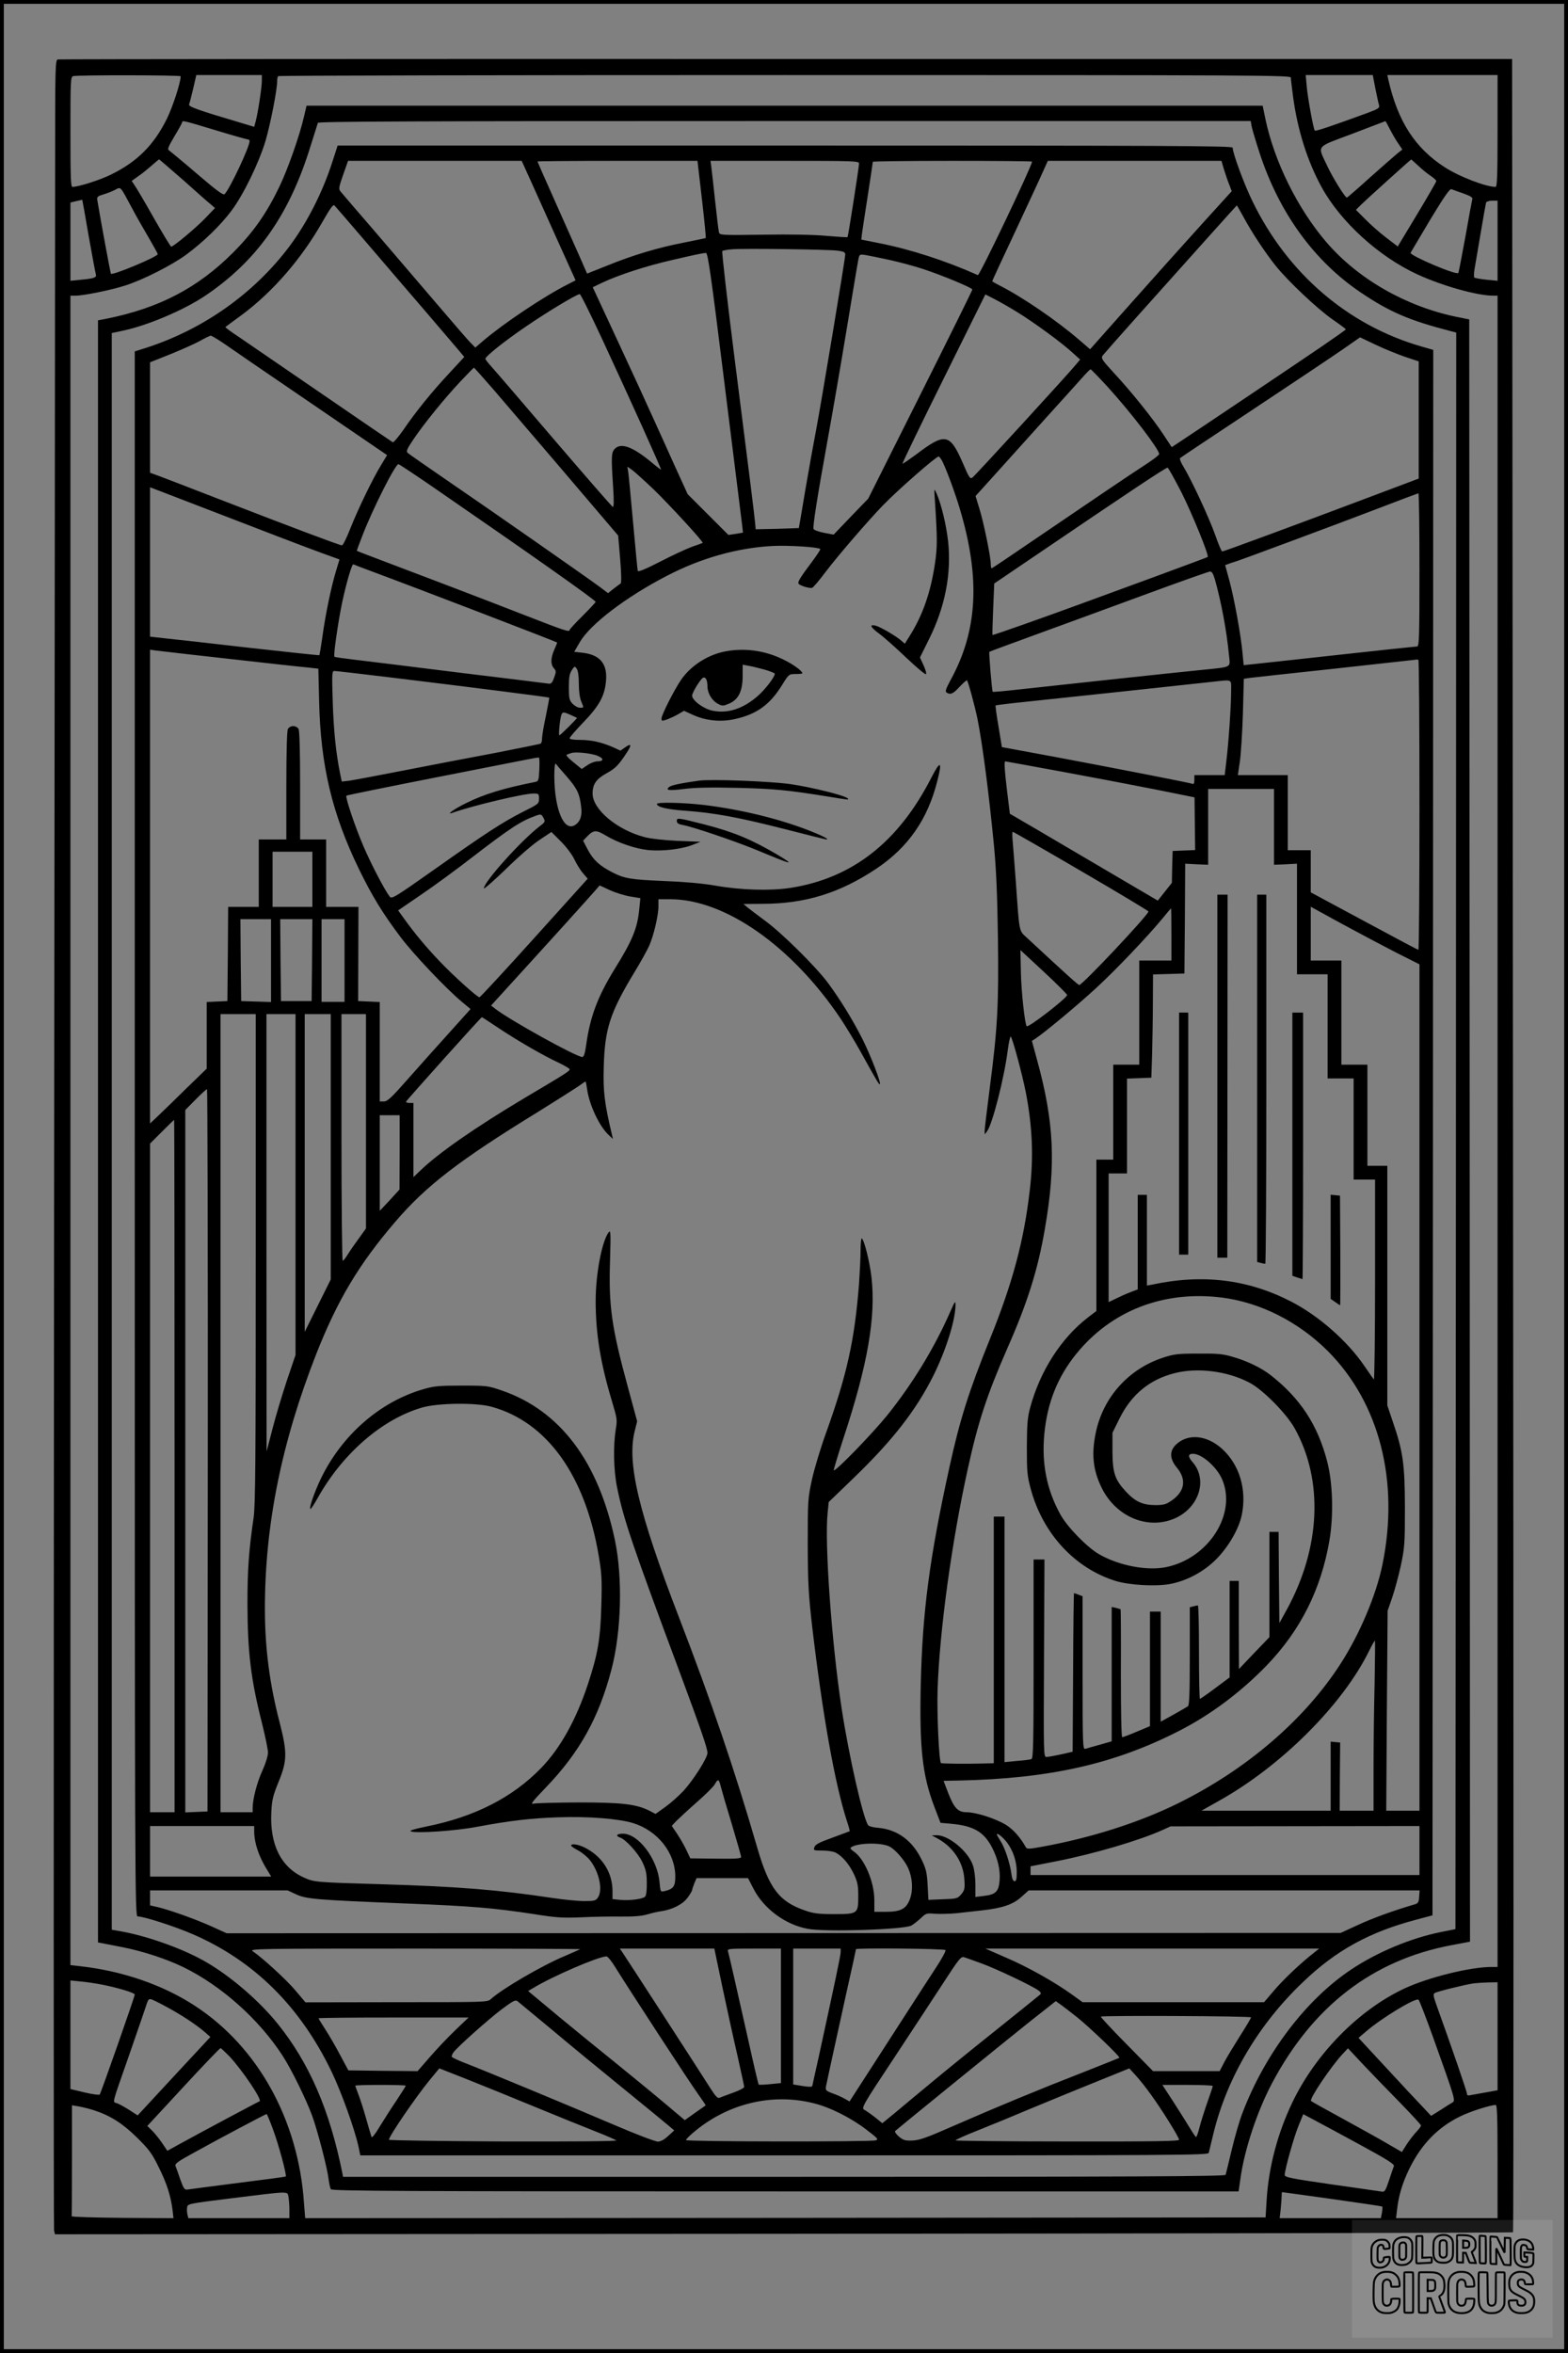 <?xml version="1.0" encoding="UTF-8"?>
<svg xmlns="http://www.w3.org/2000/svg" version="1.0" width="1024pt" height="1536pt" viewBox="0 0 1024 1536" preserveAspectRatio="xMidYMid meet">
  <rect x="0" y="0" width="1024" height="1536" fill="#808080" stroke="none"/>
  <g transform="translate(0.00 0.00) scale(1)">
    <g transform="translate(0,1536) scale(0.1,-0.1)" fill="#000000" stroke="none">
      <path d="M378 14972 c-17 -3 -18 -43 -18 -655 0 -359 -3 -3541 -7 -7072 -3 -3531 -3 -6432 0 -6445 l6 -25 4758 3 c2617 2 4761 6 4764 10 4 4 4 3197 0 7097 l-6 7090 -4740 0 c-2607 1 -4748 -1 -4757 -3z m802 -110 c-1 -43 -51 -197 -90 -277 -85 -172 -195 -282 -366 -365 -70 -35 -212 -80 -251 -80 -11 0 -13 66 -13 359 0 334 1 360 18 364 28 8 702 7 702 -1z m530 -29 c0 -42 -25 -208 -40 -264 l-10 -37 -83 25 c-290 86 -348 107 -342 122 4 9 15 55 27 104 l20 87 214 0 214 0 0 -37z m6720 20 c0 -10 7 -67 15 -128 29 -214 93 -417 186 -587 124 -226 373 -453 625 -569 163 -75 390 -139 495 -139 l29 0 0 -5455 0 -5455 -40 0 c-139 0 -413 -68 -569 -141 -297 -139 -578 -424 -731 -743 -97 -202 -155 -424 -168 -636 l-7 -115 -3136 -3 -3136 -2 -8 102 c-37 539 -300 1015 -710 1283 -210 138 -475 229 -752 260 l-63 7 0 5449 0 5449 34 0 c52 0 234 37 323 66 117 37 308 134 401 203 113 84 223 191 294 286 78 104 178 310 222 455 32 110 76 332 76 390 0 14 3 30 7 33 3 4 1493 7 3310 7 3141 0 3303 -1 3303 -17z m552 -71 c10 -48 20 -97 24 -108 5 -19 -4 -25 -83 -54 -238 -87 -333 -119 -337 -112 -10 17 -45 210 -52 285 l-7 77 219 0 219 0 17 -88z m798 -277 c0 -291 -3 -365 -13 -365 -63 0 -235 66 -330 127 -195 125 -309 300 -371 576 l-6 27 360 0 360 0 0 -365z m-8359 1 c102 -31 191 -56 197 -56 7 0 12 -5 12 -11 0 -38 -129 -312 -163 -346 -9 -9 -49 20 -181 133 -93 80 -176 148 -183 153 -11 6 -3 25 36 91 28 46 51 88 51 93 0 12 13 9 231 -57z m7655 12 c15 -29 39 -71 55 -94 l27 -40 -36 -29 c-20 -17 -101 -87 -179 -157 -78 -71 -145 -128 -147 -128 -12 0 -91 128 -127 204 -66 142 -83 120 163 213 117 45 214 82 215 82 2 1 15 -23 29 -51z m-7878 -335 c85 -76 166 -148 181 -159 l25 -22 -69 -72 c-63 -64 -202 -180 -217 -180 -4 0 -55 84 -114 188 -58 103 -115 199 -126 214 l-18 27 42 30 c24 16 63 48 88 70 25 22 47 40 49 41 1 0 73 -62 159 -137z m8063 96 c24 -23 61 -53 82 -67 20 -13 37 -29 37 -34 0 -5 -57 -103 -126 -218 l-126 -209 -77 59 c-42 32 -103 86 -136 120 l-60 60 35 35 c25 25 318 290 326 294 0 1 21 -18 45 -40z m-8401 -274 c29 -55 80 -144 112 -198 32 -55 58 -102 58 -106 0 -17 -294 -140 -306 -128 -2 2 -67 349 -88 478 -4 23 0 28 37 39 23 7 58 20 77 30 41 21 32 30 110 -115z m8697 92 c45 -16 62 -26 58 -37 -2 -8 -23 -118 -45 -245 -23 -126 -44 -233 -46 -237 -11 -17 -319 114 -312 132 2 4 59 100 127 214 95 157 129 205 140 201 9 -4 44 -16 78 -28z m-8978 -277 c23 -129 44 -242 47 -251 6 -21 -11 -27 -97 -35 l-69 -7 0 256 0 255 38 9 c20 5 38 9 39 9 1 -1 20 -107 42 -236z m9201 -31 l0 -262 -72 7 c-40 4 -76 11 -80 14 -3 4 -3 30 2 57 5 28 23 133 40 235 17 102 33 191 35 198 3 6 20 12 40 12 l35 0 0 -261z m-9110 -11385 c104 -21 210 -53 210 -64 0 -14 -221 -644 -229 -653 -4 -4 -49 2 -99 14 l-92 22 0 354 0 355 68 -7 c37 -3 101 -13 142 -21z m9110 -337 l0 -352 -72 -13 c-40 -7 -85 -15 -100 -18 -21 -5 -28 -3 -28 9 0 13 -101 307 -196 570 -24 67 -26 80 -14 87 16 10 203 56 255 63 17 2 58 5 93 6 l62 1 0 -353z m-8701 197 c100 -53 200 -119 256 -167 l39 -34 -238 -256 -237 -256 -54 35 c-30 19 -66 39 -80 44 -31 12 -39 -21 75 305 48 138 95 275 105 305 22 67 23 70 38 70 7 0 50 -21 96 -46z m8281 -206 c145 -405 146 -410 125 -423 -9 -5 -45 -27 -78 -49 l-61 -38 -60 64 c-34 35 -140 149 -237 254 l-177 191 48 41 c101 87 316 218 343 209 5 -1 48 -113 97 -249z m-7863 -120 c86 -92 218 -288 198 -295 -10 -3 -395 -209 -526 -281 l-76 -42 -36 53 c-20 29 -50 66 -66 81 l-29 28 235 254 c129 140 239 254 243 254 4 0 29 -24 57 -52z m7650 -308 c73 -75 133 -140 133 -145 0 -5 -13 -23 -29 -40 -16 -16 -44 -53 -63 -81 l-33 -52 -95 55 c-52 31 -185 104 -294 164 -110 60 -202 111 -204 114 -13 13 132 229 211 312 l30 32 105 -112 c59 -62 166 -173 239 -247z m-8532 -46 c105 -34 187 -86 281 -179 79 -78 97 -103 142 -195 53 -107 77 -184 89 -278 l6 -52 -334 2 c-184 2 -333 6 -331 11 1 4 2 168 2 366 l0 358 48 -8 c26 -5 70 -16 97 -25z m9165 -334 l0 -370 -331 0 -332 0 7 58 c11 95 35 172 81 267 78 158 185 268 330 339 62 31 194 74 233 75 9 1 12 -79 12 -369z m-7997 209 c37 -99 91 -299 83 -307 -3 -2 -143 -21 -313 -42 -169 -22 -318 -41 -329 -43 -19 -3 -25 6 -47 67 -13 39 -27 78 -31 87 -6 14 18 31 121 87 169 94 467 251 474 252 3 0 22 -46 42 -101z m7105 -103 c171 -93 220 -124 215 -136 -3 -8 -18 -50 -32 -93 -24 -72 -28 -77 -51 -73 -14 2 -161 24 -327 47 -261 38 -303 46 -303 61 0 34 61 252 91 323 l30 74 77 -41 c42 -22 177 -95 300 -162z m-7004 -337 c3 -17 6 -56 6 -85 l0 -54 -330 0 -330 0 -6 24 c-3 13 -4 34 -2 47 3 23 9 24 298 60 379 47 356 46 364 8z m6816 -14 c178 -25 325 -47 327 -49 2 -2 1 -20 -2 -40 l-7 -36 -331 0 -330 0 7 61 c3 34 6 73 6 85 0 13 1 24 3 24 2 0 149 -20 327 -45z"></path>
      <path d="M1985 14598 c-28 -122 -103 -337 -161 -458 -84 -174 -170 -297 -303 -430 -230 -230 -482 -361 -823 -430 l-58 -11 0 -5295 0 -5294 22 -4 c13 -3 73 -14 133 -26 134 -26 289 -76 404 -132 247 -121 492 -339 647 -578 60 -93 156 -290 194 -395 38 -108 98 -340 106 -411 4 -29 10 -58 15 -65 7 -12 487 -14 2968 -14 l2960 0 12 85 c26 188 109 437 205 619 267 505 658 806 1172 903 l122 23 -2 5295 -3 5295 -85 17 c-331 69 -641 247 -847 486 -189 220 -341 528 -399 805 l-18 87 -3122 0 -3122 0 -17 -72z m6189 -63 c4 -20 27 -97 51 -171 128 -393 357 -709 664 -915 186 -125 313 -180 579 -249 l42 -11 -2 -5211 -3 -5211 -95 -19 c-194 -39 -414 -130 -585 -244 -294 -195 -563 -548 -711 -937 -19 -48 -50 -156 -70 -240 -20 -84 -38 -158 -40 -164 -3 -10 -588 -13 -2883 -13 l-2881 0 -4 23 c-82 410 -216 719 -420 973 -120 150 -306 311 -470 406 -142 83 -374 167 -548 199 l-68 12 0 5212 0 5211 62 13 c167 34 406 135 549 231 329 222 537 512 674 935 31 99 59 186 61 193 3 9 621 12 3048 12 l3044 0 6 -35z"></path>
      <path d="M2172 14308 c-64 -201 -166 -401 -281 -555 -232 -309 -563 -543 -938 -664 l-73 -23 0 -5108 c0 -4970 1 -5108 19 -5108 40 0 242 -65 357 -115 402 -173 705 -473 910 -900 63 -131 149 -370 175 -487 l12 -58 2768 0 c2627 0 2768 1 2773 17 2 10 17 68 31 128 89 364 295 712 586 988 216 207 435 326 739 406 l105 28 3 5110 2 5109 -80 23 c-479 139 -872 477 -1100 946 -54 109 -130 316 -130 351 0 12 -407 14 -2923 14 l-2922 0 -33 -102z m1306 -155 c39 -87 118 -263 176 -391 l105 -232 -51 -26 c-156 -79 -418 -254 -554 -370 l-50 -43 -36 37 c-19 20 -116 132 -214 247 -99 116 -278 325 -398 465 -121 140 -226 262 -233 271 -12 15 -10 29 18 108 l32 91 567 0 567 0 71 -157z m1106 -93 c16 -138 27 -252 25 -254 -2 -1 -65 -14 -139 -29 -168 -32 -336 -82 -505 -151 l-131 -52 -46 105 c-26 59 -99 222 -162 364 -64 143 -116 261 -116 263 0 2 235 4 523 4 l522 0 29 -250z m1026 233 c0 -24 -71 -477 -75 -481 -2 -2 -62 2 -134 8 -82 8 -238 11 -416 8 -281 -4 -286 -3 -290 17 -3 11 -14 103 -25 205 -11 102 -22 202 -25 223 l-5 37 485 0 c450 0 485 -1 485 -17z m1130 12 c0 -27 -343 -746 -354 -741 -208 93 -438 168 -646 209 l-115 23 3 30 c2 16 19 129 38 250 19 122 34 224 34 228 0 3 234 6 520 6 286 0 520 -2 520 -5z m1252 -47 c9 -29 24 -74 34 -99 l18 -47 -180 -198 c-196 -217 -273 -303 -556 -621 l-189 -213 -72 62 c-150 129 -373 281 -524 357 -24 12 -43 23 -43 26 0 2 69 152 154 332 84 180 166 356 181 391 l28 62 567 0 567 0 15 -52z m-5576 -508 c120 -140 286 -334 369 -430 82 -96 172 -201 199 -233 l48 -57 -98 -106 c-114 -122 -221 -254 -301 -372 -32 -45 -62 -81 -68 -79 -5 3 -213 144 -460 314 -248 170 -492 337 -543 372 -52 34 -92 64 -90 66 1 1 50 38 108 80 202 150 390 367 526 607 54 94 70 116 79 106 7 -7 111 -128 231 -268z m5705 193 c58 -107 141 -231 209 -317 84 -104 273 -282 372 -351 48 -33 87 -62 87 -65 0 -3 -73 -54 -162 -115 -182 -124 -832 -560 -919 -617 l-56 -37 -54 82 c-67 102 -206 276 -322 401 -80 87 -87 98 -75 115 8 10 107 123 221 250 337 377 653 729 655 730 1 1 21 -34 44 -76z m-2653 -219 c41 -5 52 -10 52 -25 0 -28 -158 -976 -190 -1144 -16 -82 -48 -260 -71 -395 -22 -135 -42 -246 -42 -247 -1 0 -65 -3 -142 -5 l-140 -3 -3 35 c-5 57 -36 305 -132 1059 -50 393 -87 718 -83 722 4 4 35 10 68 12 81 6 617 -1 683 -9z m-735 -881 c60 -478 111 -889 114 -914 l5 -46 -47 -8 -48 -7 -133 133 -133 133 -80 175 c-43 97 -109 241 -145 321 -36 80 -139 305 -230 500 l-165 355 67 32 c107 50 286 108 453 146 151 35 189 43 219 46 13 1 33 -139 123 -866z m1077 820 c63 -14 161 -40 218 -59 128 -42 322 -123 322 -134 0 -5 -153 -314 -340 -687 l-340 -678 -113 -117 -113 -118 -63 12 c-35 7 -65 18 -68 25 -6 16 24 207 93 588 30 165 86 489 124 720 38 231 72 435 76 453 7 33 8 33 48 27 22 -4 93 -18 156 -32z m-1876 -520 c178 -383 387 -846 383 -849 -1 -1 -29 20 -62 48 -123 102 -201 131 -241 87 -22 -24 -23 -51 -10 -248 6 -93 5 -132 -2 -130 -6 2 -178 200 -383 439 -204 239 -389 454 -410 477 -22 24 -39 46 -39 51 0 16 131 120 267 212 137 94 330 210 349 210 6 0 72 -134 148 -297z m2710 179 c106 -65 290 -199 360 -264 l50 -45 -25 -30 c-42 -53 -660 -727 -678 -740 -16 -12 -22 -2 -64 96 -84 192 -115 198 -303 55 -48 -35 -88 -63 -90 -61 -3 2 118 252 268 554 l273 551 59 -30 c33 -17 100 -55 150 -86z m-5188 -200 c38 -27 295 -203 571 -391 l501 -342 -40 -66 c-57 -94 -147 -280 -199 -410 -24 -62 -49 -113 -56 -113 -14 0 -317 114 -798 300 -187 73 -366 141 -397 153 l-58 21 0 361 0 360 133 53 c72 29 159 68 192 86 33 19 65 34 71 35 5 0 41 -21 80 -47z m7719 -91 l90 -30 0 -383 0 -382 -340 -128 c-432 -163 -933 -348 -943 -348 -5 0 -25 48 -46 108 -40 113 -155 360 -207 445 -17 27 -27 53 -22 57 4 4 222 149 483 322 261 173 524 349 583 390 l109 76 101 -48 c56 -27 143 -62 192 -79z m-5953 -213 c207 -241 649 -758 734 -859 l81 -95 13 -153 c8 -95 9 -156 3 -160 -5 -3 -26 -19 -46 -34 l-36 -29 -53 40 c-85 63 -730 513 -998 696 -135 93 -251 173 -258 180 -11 10 -3 27 38 88 71 105 202 266 305 376 48 50 88 92 90 92 2 0 59 -64 127 -142z m4013 15 c152 -167 335 -406 335 -437 0 -6 -35 -33 -77 -61 -94 -60 -429 -287 -765 -516 -136 -93 -249 -169 -252 -169 -3 0 -6 13 -6 30 0 46 -47 275 -75 363 l-24 79 141 156 c78 87 221 245 317 352 97 107 201 222 231 256 30 34 58 63 62 63 3 1 54 -52 113 -116z m-1087 -474 c22 -34 88 -211 121 -323 134 -450 116 -793 -61 -1115 -31 -58 -37 -75 -26 -82 25 -16 42 -9 85 38 24 25 45 44 48 42 8 -8 53 -174 69 -254 33 -166 74 -483 107 -822 15 -158 22 -323 26 -599 6 -438 -2 -594 -53 -984 -19 -146 -34 -274 -34 -285 l1 -20 15 20 c35 46 112 347 135 528 7 53 16 94 20 90 12 -12 74 -242 98 -363 43 -221 52 -423 26 -640 -38 -329 -112 -605 -261 -973 -137 -339 -196 -526 -263 -832 -132 -601 -177 -947 -188 -1425 -9 -411 11 -590 88 -792 l41 -107 67 -6 c147 -13 215 -52 268 -152 39 -74 57 -150 51 -219 -6 -72 -26 -91 -100 -100 l-58 -7 0 80 c0 46 -7 99 -16 126 -31 92 -159 198 -238 197 l-31 -1 35 -19 c105 -56 172 -157 178 -270 4 -59 1 -70 -21 -96 -24 -28 -30 -29 -120 -32 l-94 -4 -5 95 c-4 79 -10 106 -36 161 -60 128 -158 202 -284 214 -32 2 -63 10 -68 17 -32 39 -126 450 -174 765 -65 427 -112 1081 -91 1275 l7 70 161 155 c256 247 408 442 522 669 83 167 145 365 145 463 0 29 -4 24 -33 -42 -103 -236 -248 -474 -414 -680 -97 -120 -338 -368 -348 -358 -2 2 27 99 65 215 157 476 211 787 181 1048 -12 100 -47 241 -63 251 -4 3 -8 -32 -8 -78 0 -46 -5 -145 -10 -219 -29 -368 -78 -591 -218 -980 -33 -91 -73 -224 -89 -295 -27 -126 -28 -136 -28 -424 1 -256 5 -326 28 -530 69 -586 149 -1034 228 -1278 12 -35 19 -64 18 -66 -2 -1 -53 -20 -113 -42 -84 -30 -111 -44 -117 -61 -8 -22 -6 -23 52 -23 33 0 72 -6 87 -14 44 -23 89 -77 119 -141 23 -50 28 -73 28 -142 0 -116 -3 -118 -158 -118 -100 0 -134 4 -188 23 -170 58 -236 144 -313 408 -147 508 -302 961 -511 1504 -266 690 -343 1015 -289 1222 l15 60 -60 221 c-108 396 -127 534 -117 832 5 177 4 198 -9 181 -44 -58 -85 -271 -85 -449 0 -214 32 -408 107 -656 33 -111 35 -119 24 -183 -17 -106 -14 -267 9 -378 42 -208 101 -380 410 -1209 139 -375 180 -493 180 -524 0 -33 -92 -177 -157 -248 -31 -33 -85 -81 -119 -105 l-63 -45 -38 20 c-87 44 -180 55 -463 55 -146 -1 -279 -4 -295 -8 -24 -6 -10 12 81 107 220 229 346 456 428 772 64 246 73 596 22 840 -108 514 -358 846 -736 977 -93 32 -99 33 -265 33 -148 0 -180 -3 -249 -23 -285 -82 -534 -300 -672 -587 -43 -91 -79 -195 -66 -195 4 0 25 33 47 72 163 291 422 515 682 590 104 30 352 33 453 5 361 -99 611 -446 700 -973 19 -113 22 -154 17 -324 -6 -221 -23 -318 -88 -515 -77 -232 -179 -415 -303 -544 -186 -193 -435 -321 -751 -384 -82 -17 -114 -27 -102 -32 34 -14 288 3 427 29 220 41 355 57 536 63 194 7 395 -9 489 -38 161 -50 275 -195 275 -349 0 -64 -12 -81 -71 -95 -26 -6 -26 -5 -32 60 -14 151 -138 315 -239 315 -40 0 -51 -14 -19 -25 36 -11 118 -101 146 -160 23 -49 29 -74 29 -137 1 -48 -4 -81 -11 -89 -16 -16 -102 -27 -164 -21 l-49 5 0 52 c0 115 -60 216 -164 275 -47 28 -106 40 -106 22 0 -4 20 -18 45 -31 25 -13 60 -42 77 -63 61 -77 87 -197 52 -246 -13 -19 -24 -22 -87 -22 -40 0 -133 9 -207 20 -358 54 -618 75 -1120 90 -433 13 -438 13 -508 45 -148 68 -221 215 -210 427 4 80 11 107 48 198 56 137 56 190 7 383 -67 256 -97 491 -97 746 0 548 109 1086 336 1664 138 350 278 585 516 862 200 234 417 401 932 717 116 72 232 146 259 164 26 19 49 34 51 34 2 0 6 -22 10 -49 14 -103 80 -244 142 -301 l27 -25 -6 25 c-50 210 -59 286 -54 450 7 246 42 352 200 613 41 67 84 145 96 172 30 67 61 199 61 258 l0 47 78 0 c358 -1 794 -307 1112 -780 31 -47 90 -143 130 -215 107 -193 121 -217 126 -212 9 8 -59 184 -111 289 -65 129 -147 262 -228 372 -81 108 -300 325 -411 406 -49 36 -100 75 -115 87 l-26 22 122 1 c282 0 507 70 747 230 207 139 334 321 397 571 34 131 21 139 -38 24 -215 -422 -517 -658 -921 -721 -131 -20 -321 -15 -492 15 -79 14 -203 25 -335 30 -215 9 -257 16 -335 56 -84 43 -124 80 -159 144 l-33 63 21 22 c46 49 62 51 127 12 78 -47 192 -86 276 -95 89 -9 216 5 286 32 l57 22 -150 6 c-88 4 -176 14 -214 24 -181 47 -341 181 -341 285 0 61 24 95 91 132 51 28 73 48 113 106 53 76 56 97 8 63 l-30 -21 -48 22 c-75 33 -143 48 -216 48 -42 0 -68 4 -68 11 0 6 41 53 90 104 106 110 140 174 148 275 8 109 -41 166 -154 179 l-54 6 37 64 c69 117 300 293 566 431 224 117 463 184 694 196 103 5 297 -7 310 -20 3 -2 -22 -40 -54 -83 -76 -101 -95 -132 -88 -143 8 -13 74 -33 89 -27 8 3 46 48 85 100 81 107 280 338 379 440 99 102 345 317 362 317 3 0 11 -9 18 -21z m-3295 -196 c623 -429 1037 -721 1037 -732 0 -3 -38 -44 -85 -91 -47 -46 -85 -88 -85 -92 0 -16 -31 -6 -295 97 -235 92 -739 284 -1007 385 -49 18 -88 34 -88 35 0 2 16 44 35 94 65 171 216 471 237 471 5 0 118 -75 251 -167z m1416 2 c103 -100 327 -343 320 -349 -2 -1 -33 -13 -69 -25 -36 -13 -129 -56 -208 -97 -94 -48 -144 -69 -147 -61 -2 6 -15 146 -30 310 -15 164 -29 315 -32 334 l-6 37 34 -24 c18 -14 80 -70 138 -125z m3447 -20 c71 -142 181 -411 171 -421 -2 -2 -156 -59 -343 -128 -186 -68 -395 -145 -464 -170 -253 -93 -595 -214 -598 -211 -2 1 0 78 4 169 l7 167 239 162 c645 438 884 597 893 594 6 -2 46 -75 91 -162z m-6361 -110 c368 -142 615 -237 746 -285 l116 -42 -23 -77 c-30 -97 -69 -283 -89 -431 -9 -63 -18 -116 -19 -117 -1 -2 -202 20 -447 47 -244 28 -492 56 -551 62 l-108 12 0 487 0 488 63 -24 c34 -13 175 -67 312 -120z m7915 -395 c0 -435 -2 -500 -15 -500 -8 0 -236 -24 -507 -54 -271 -30 -523 -57 -559 -61 l-67 -7 -7 73 c-10 118 -54 358 -85 474 l-29 106 25 9 c14 6 27 10 30 10 9 0 686 252 939 349 143 55 263 100 268 101 4 0 7 -225 7 -500z m-6855 -5 c339 -126 1216 -463 1223 -469 1 -2 -7 -23 -18 -47 -24 -54 -25 -96 -3 -121 15 -17 16 -23 2 -61 -11 -32 -19 -41 -34 -40 -11 2 -274 34 -585 72 -311 39 -620 77 -688 85 -68 8 -126 16 -128 19 -8 7 24 226 50 352 29 135 65 257 74 251 4 -2 52 -21 107 -41z m5519 -57 c42 -150 77 -336 92 -495 8 -85 28 -75 -196 -98 -162 -16 -869 -92 -1169 -125 -96 -11 -176 -18 -178 -16 -5 4 -26 257 -22 261 2 2 135 51 294 109 160 58 479 175 710 260 231 85 428 155 437 155 12 1 21 -14 32 -51z m-6714 -488 c560 -63 722 -81 787 -87 l72 -8 5 -210 c9 -421 85 -738 261 -1100 86 -176 154 -287 273 -445 86 -113 296 -335 401 -422 l54 -45 -144 -160 c-79 -87 -200 -223 -269 -301 -103 -117 -130 -142 -152 -142 l-28 0 0 325 0 324 -71 3 -70 3 1 308 1 307 -106 0 -105 0 0 220 0 220 -85 0 -85 0 0 351 c0 222 -4 357 -10 370 -6 11 -21 19 -35 19 -14 0 -29 -8 -35 -19 -6 -13 -10 -148 -10 -370 l0 -351 -90 0 -90 0 0 -220 0 -220 -100 0 -100 0 -2 -307 -3 -308 -67 -3 -68 -3 0 -217 0 -218 -128 -124 c-70 -69 -153 -150 -185 -180 l-57 -54 0 1546 0 1547 33 -5 c17 -2 111 -13 207 -24z m8050 -986 c0 -519 -3 -944 -7 -944 -7 1 -73 36 -536 285 l-167 90 0 138 0 137 -75 0 -75 0 0 245 0 245 -163 0 -163 0 13 88 c7 48 16 189 20 314 l6 227 41 6 c22 3 271 30 551 60 281 31 517 57 525 58 8 2 18 2 23 0 4 -2 7 -429 7 -949z m-5490 794 c0 -47 6 -93 15 -115 19 -45 19 -43 -8 -43 -13 0 -34 12 -48 26 -21 23 -24 35 -24 108 0 63 4 88 19 111 18 27 19 28 32 10 9 -12 14 -47 14 -97z m-1207 37 c512 -62 1011 -126 1014 -129 1 -1 -9 -55 -22 -119 -14 -64 -25 -130 -25 -146 0 -17 -4 -32 -9 -35 -5 -3 -139 -30 -297 -61 -159 -30 -427 -81 -595 -114 -168 -33 -329 -63 -356 -67 l-51 -6 -11 53 c-27 133 -42 279 -48 467 -6 187 -5 202 11 202 10 0 185 -20 389 -45z m5467 -87 c0 -97 -17 -341 -31 -455 l-11 -93 -99 0 -99 0 0 -31 c0 -24 -4 -30 -15 -25 -20 7 -480 97 -906 177 l-336 62 -22 134 c-13 74 -21 136 -19 138 2 2 91 13 198 24 185 19 1043 111 1215 130 139 15 125 21 125 -61z m-4313 -155 c21 -10 39 -18 41 -19 4 -2 -108 -114 -115 -114 -7 0 4 109 13 133 8 21 14 21 61 0z m176 -267 c42 -17 41 -36 -2 -36 -16 0 -45 -11 -65 -25 l-37 -25 -55 45 c-34 27 -51 47 -42 49 7 3 20 7 28 10 26 10 134 -1 173 -18z m-381 -90 c-3 -69 -6 -76 -25 -80 -211 -42 -332 -79 -452 -138 -76 -37 -137 -80 -91 -64 136 48 465 126 530 126 34 0 36 -2 36 -34 0 -32 -3 -35 -106 -86 -131 -67 -236 -134 -582 -379 -255 -180 -274 -191 -287 -174 -34 44 -124 218 -171 328 -55 127 -120 322 -112 331 3 3 264 56 579 118 689 136 673 133 679 130 3 -1 4 -36 2 -78z m3406 -12 c196 -36 473 -89 615 -117 l258 -52 2 -172 2 -172 -74 -3 -73 -3 -3 -104 -2 -104 -46 -58 -46 -58 -303 178 c-167 98 -384 226 -483 284 l-180 105 -17 138 c-18 150 -21 204 -13 204 3 0 166 -30 363 -66z m-3226 -34 c68 -79 83 -111 93 -195 8 -59 -5 -98 -39 -120 -72 -48 -135 99 -136 320 0 50 4 85 9 80 4 -6 37 -44 73 -85z m4618 -327 l0 -248 75 3 75 4 0 -361 0 -361 100 0 100 0 0 -340 0 -340 85 0 85 0 0 -330 0 -330 70 0 70 0 0 -657 c0 -361 -4 -653 -8 -648 -5 6 -33 46 -63 90 -110 161 -296 325 -476 418 -283 146 -579 182 -910 111 l-33 -6 0 296 0 296 -30 0 -30 0 0 -309 0 -308 -47 -18 c-27 -10 -69 -29 -95 -42 l-48 -23 0 420 0 420 60 0 60 0 0 310 0 309 80 3 79 3 5 155 c2 85 5 237 5 337 l1 182 103 3 102 3 3 358 2 359 75 -4 75 -3 0 248 0 247 215 0 215 0 0 -247z m-4796 3 c-121 -93 -364 -363 -364 -405 0 -7 64 49 143 125 78 77 177 163 220 191 l78 52 62 -62 c36 -36 73 -85 88 -117 15 -31 40 -72 57 -91 l30 -35 -349 -387 c-192 -213 -353 -387 -358 -387 -14 0 -171 141 -261 236 -85 89 -164 183 -233 280 l-37 51 152 104 c84 57 233 166 332 243 251 193 319 237 415 271 34 12 37 11 50 -14 13 -24 12 -27 -25 -55z m3536 -292 c242 -141 440 -260 440 -264 0 -22 -431 -480 -452 -480 -7 0 -86 71 -340 307 -55 50 -50 29 -73 353 -9 124 -19 251 -22 283 -3 31 -3 57 1 57 4 0 205 -115 446 -256z m-5020 -54 l0 -180 -130 0 -130 0 0 180 0 180 130 0 130 0 0 -180z m1943 -71 c36 -16 96 -35 132 -41 l67 -11 -7 -69 c-12 -128 -45 -207 -163 -397 -108 -175 -158 -308 -183 -486 -8 -60 -16 -85 -26 -85 -39 0 -481 245 -570 316 l-26 20 264 290 c145 159 305 336 354 391 50 56 91 102 91 103 1 0 31 -14 67 -31z m4852 -258 c72 -39 199 -106 282 -149 l153 -77 0 -2762 0 -2763 -109 0 -108 0 4 653 5 652 29 84 c16 46 42 141 57 210 25 118 27 142 27 381 -1 285 -12 365 -81 565 l-34 101 0 782 0 782 -65 0 -65 0 0 330 0 330 -85 0 -85 0 0 340 0 340 -100 0 -100 0 0 175 0 176 73 -40 c39 -22 131 -72 202 -110z m-1185 -31 l0 -170 -105 0 -105 0 0 -340 0 -340 -85 0 -85 0 0 -310 0 -310 -55 0 -55 0 0 -494 0 -494 -55 -42 c-175 -135 -312 -348 -377 -587 -18 -66 -21 -106 -22 -258 0 -164 2 -188 26 -277 79 -290 287 -515 553 -598 88 -27 254 -37 351 -21 112 20 226 80 310 166 79 81 144 195 163 283 35 167 -14 331 -129 435 -99 89 -221 101 -299 28 -45 -42 -43 -94 4 -151 65 -77 53 -155 -33 -215 -38 -26 -52 -30 -110 -30 -81 1 -129 23 -190 89 -72 78 -86 122 -87 262 l0 121 47 95 c77 155 196 253 358 294 149 39 347 14 490 -62 87 -45 241 -201 295 -298 189 -339 170 -780 -53 -1186 l-47 -85 -3 298 -2 297 -30 0 -30 0 0 -344 0 -343 -100 -104 -99 -104 -1 288 0 287 -30 0 -30 0 0 -315 0 -315 -94 -70 c-52 -39 -97 -70 -100 -70 -3 0 -6 137 -6 305 0 168 -3 305 -7 305 -5 0 -18 -3 -30 -6 l-23 -6 0 -318 c0 -242 -3 -320 -12 -328 -7 -5 -50 -30 -95 -55 l-83 -46 0 360 0 359 -35 0 -35 0 0 -374 0 -374 -86 -36 c-47 -20 -90 -36 -95 -36 -6 0 -9 169 -9 416 1 229 0 418 -2 419 -2 1 -15 5 -30 9 l-28 6 0 -438 0 -439 -77 -22 c-43 -12 -86 -24 -95 -27 -17 -5 -18 23 -18 496 l0 500 -26 10 c-14 6 -27 10 -30 10 -2 0 -5 -233 -6 -517 l-3 -518 -75 -17 c-41 -9 -84 -17 -95 -17 -20 -1 -20 4 -17 644 l3 645 -36 0 -35 0 0 -649 c0 -541 -2 -650 -14 -654 -7 -3 -50 -9 -95 -12 l-81 -8 0 802 0 801 -35 0 -35 0 0 -805 0 -805 -77 -2 c-109 -3 -263 -1 -268 3 -13 13 -27 328 -22 479 13 386 92 964 197 1440 67 307 125 483 258 787 133 301 201 518 246 783 73 421 60 696 -51 1100 l-34 125 23 15 c58 38 276 219 394 328 130 119 338 338 438 459 28 35 52 63 54 63 1 0 2 -76 2 -170z m-5880 -170 l0 -271 -97 3 -98 3 -3 268 -2 267 100 0 100 0 0 -270z m268 3 l-3 -268 -100 0 -100 0 -3 268 -2 267 105 0 105 0 -2 -267z m212 -3 l0 -270 -75 0 -75 0 0 270 0 270 75 0 75 0 0 -270z m4719 -225 c1 -19 -253 -215 -264 -204 -12 13 -35 219 -38 351 l-3 146 152 -141 c84 -78 152 -146 153 -152z m-5299 -1720 c0 -1330 -2 -1611 -14 -1693 -31 -213 -40 -337 -40 -562 1 -316 22 -492 95 -779 21 -85 39 -171 39 -191 0 -22 -15 -71 -35 -115 -36 -77 -65 -189 -65 -246 l0 -29 -105 0 -105 0 0 2605 0 2605 115 0 115 0 0 -1595z m260 482 l0 -1112 -56 -165 c-30 -91 -73 -232 -94 -315 l-39 -150 -1 1428 0 1427 95 0 95 0 0 -1113z m230 247 l0 -866 -85 -171 -85 -171 0 1037 0 1037 85 0 85 0 0 -866z m230 167 l0 -700 -55 -77 c-31 -42 -63 -90 -72 -105 -10 -16 -21 -29 -25 -29 -4 0 -8 362 -8 805 l0 805 80 0 80 0 0 -699z m863 610 c124 -83 297 -183 395 -228 39 -19 72 -38 72 -43 0 -12 -20 -25 -290 -185 -324 -193 -566 -361 -687 -478 l-43 -41 0 242 0 242 -26 0 c-14 0 -24 4 -22 9 4 10 489 551 495 551 2 0 49 -31 106 -69z m-1896 -2758 l-2 -2358 -72 -3 -73 -3 0 2293 0 2292 67 68 c37 38 71 68 75 68 3 0 6 -1061 5 -2357z m1253 1945 l-1 -243 -64 -70 -65 -69 0 312 0 312 65 0 65 0 0 -242z m-1470 -2048 l0 -2260 -80 0 -80 0 0 2182 0 2183 77 77 c43 43 79 78 80 78 2 0 3 -1017 3 -2260z m6838 1100 c252 -32 500 -157 693 -349 338 -339 469 -851 357 -1395 -41 -200 -149 -455 -276 -651 -236 -364 -612 -686 -1057 -906 -257 -127 -573 -227 -894 -285 -81 -15 -95 -15 -102 -2 -37 66 -83 117 -130 146 -67 41 -196 82 -255 82 -58 0 -83 26 -123 129 l-29 76 101 2 c595 13 1015 108 1439 325 205 105 400 251 569 425 222 230 356 497 411 817 28 165 22 376 -15 517 -62 238 -175 410 -367 561 -61 48 -153 93 -247 120 -66 20 -100 23 -228 22 -134 0 -158 -3 -231 -27 -225 -74 -391 -260 -438 -490 -29 -138 -18 -243 37 -356 85 -176 270 -267 440 -217 184 53 266 255 155 382 -31 35 -30 54 3 54 57 0 154 -85 189 -164 100 -226 -86 -519 -365 -576 -123 -25 -305 9 -435 83 -78 44 -209 177 -255 261 -89 160 -123 332 -105 524 19 203 86 372 207 522 229 284 571 417 951 370z m999 -2517 c-4 -153 -7 -403 -7 -555 l0 -278 -110 0 -111 0 1 223 2 222 -31 3 -31 3 0 -225 0 -226 -422 0 -422 0 112 63 c408 227 810 628 983 980 18 37 35 67 38 67 2 0 1 -125 -2 -277z m-4270 -675 c6 -24 38 -134 72 -245 33 -111 61 -208 61 -215 0 -10 -34 -13 -166 -11 l-166 2 -24 51 c-13 28 -40 76 -60 106 l-37 55 29 31 c16 16 76 72 134 123 58 51 112 104 119 119 20 36 26 33 38 -16z m-3047 -295 c1 -75 30 -162 85 -250 l26 -43 -395 0 -396 0 0 165 0 165 340 0 340 0 0 -37z m7610 -123 l0 -160 -1270 0 -1270 0 0 29 0 28 168 33 c245 48 544 136 694 204 l53 24 813 1 812 1 0 -160z m-2695 54 c41 -53 65 -126 65 -194 0 -46 -3 -60 -14 -60 -10 0 -17 16 -21 48 -9 69 -43 172 -71 214 -13 21 -24 40 -24 43 0 14 39 -17 65 -51z m-766 -28 c39 -20 100 -91 122 -141 28 -63 33 -141 12 -200 -24 -66 -60 -85 -160 -85 l-73 0 0 75 c0 121 -65 273 -136 320 -14 9 -23 20 -19 23 32 32 197 37 254 8z m-889 -274 c67 -131 208 -236 355 -263 112 -22 625 -5 676 21 13 7 40 28 61 47 35 34 38 35 97 30 34 -2 97 0 139 4 42 5 115 13 162 18 135 15 205 38 260 88 l48 43 1277 0 1276 0 -3 -42 c-2 -34 -7 -43 -28 -49 -137 -40 -275 -90 -370 -134 l-115 -53 -3638 -1 -3637 -1 -99 45 c-109 49 -268 105 -348 125 l-53 12 0 49 0 49 449 0 449 0 56 -26 c68 -31 128 -36 726 -60 424 -17 565 -29 827 -69 144 -23 186 -26 307 -21 78 4 196 6 263 5 84 -1 137 4 170 14 26 8 68 18 92 21 73 11 140 45 172 89 16 22 29 44 29 49 0 5 7 24 14 43 l15 35 168 0 168 0 35 -68z m-1131 -396 c-2 -2 -49 -22 -104 -46 -148 -62 -408 -214 -481 -281 -20 -19 -44 -19 -615 -19 l-594 -1 -66 78 c-59 70 -214 212 -279 256 -23 16 41 17 1059 17 597 0 1082 -2 1080 -4z m930 -254 c30 -141 74 -342 98 -445 23 -104 43 -194 43 -200 0 -7 -33 -24 -73 -38 -39 -14 -79 -29 -88 -33 -12 -5 -26 9 -59 61 -48 77 -553 856 -577 891 l-15 22 308 0 309 0 54 -258z m381 -181 l0 -439 -71 -7 c-38 -4 -72 -5 -74 -3 -3 2 -34 135 -69 294 -73 324 -124 550 -132 577 -5 16 8 17 170 17 l176 0 0 -439z m390 416 c0 -21 -32 -173 -145 -692 -21 -93 -39 -175 -40 -181 -2 -8 -21 -8 -64 -1 l-61 10 0 443 0 444 155 0 155 0 0 -23z m685 13 c3 -5 -24 -56 -61 -112 -37 -57 -117 -179 -177 -273 -60 -93 -172 -267 -249 -386 l-140 -217 -32 18 c-17 10 -53 26 -79 35 -43 16 -47 21 -43 44 12 60 79 364 135 619 34 150 61 275 61 278 0 9 579 4 585 -6z m2405 -18 c-84 -65 -200 -175 -260 -246 l-65 -76 -592 0 -593 0 -68 49 c-112 81 -289 181 -432 242 l-135 59 1090 0 1090 0 -35 -28z m-4561 -95 c81 -131 483 -748 538 -824 30 -42 53 -76 51 -77 -2 -1 -33 -23 -70 -49 l-66 -47 -139 117 c-76 64 -217 179 -313 257 -96 77 -264 214 -373 304 l-198 165 32 19 c125 76 423 205 479 207 8 1 35 -32 59 -72z m2391 26 c97 -35 339 -150 374 -178 12 -9 16 -18 10 -24 -5 -5 -137 -111 -294 -237 -157 -125 -350 -282 -430 -349 -80 -66 -182 -151 -226 -188 l-82 -67 -48 39 c-27 21 -59 43 -70 49 -20 11 -11 28 200 346 121 184 268 407 325 495 91 140 107 160 125 155 12 -3 64 -22 116 -41z m-2805 -433 c115 -97 327 -271 470 -387 143 -116 275 -225 294 -241 l34 -29 -39 -36 c-26 -24 -49 -37 -68 -37 -17 0 -145 49 -285 109 -297 127 -847 355 -972 403 -47 18 -87 37 -89 42 -1 4 3 17 11 28 24 34 227 215 317 283 71 53 89 62 101 52 9 -7 110 -91 226 -187z m3430 81 c81 -65 282 -257 275 -264 -3 -2 -106 -43 -230 -92 -288 -112 -568 -228 -845 -349 -182 -80 -229 -97 -276 -99 -48 -2 -60 2 -89 26 -18 16 -29 32 -24 36 37 33 753 614 884 718 l165 130 35 -25 c19 -14 67 -51 105 -81z m1135 0 c0 -5 -33 -60 -73 -123 -39 -62 -86 -139 -102 -170 l-30 -58 -218 0 -217 0 -173 176 c-95 96 -170 177 -168 180 9 8 981 4 981 -5z m-5196 -83 c-48 -46 -123 -125 -167 -176 l-80 -92 -226 2 -226 3 -52 97 c-28 54 -72 129 -97 168 -25 39 -46 73 -46 75 0 3 220 5 490 5 l490 0 -86 -82z m521 -502 c143 -59 319 -130 390 -158 72 -28 135 -56 140 -60 6 -6 -294 -8 -737 -7 -412 2 -748 7 -748 11 0 23 175 279 267 391 l62 75 183 -72 c101 -40 300 -121 443 -180z m4019 84 c73 -100 186 -282 186 -298 0 -9 -151 -12 -730 -11 -401 0 -730 4 -730 7 0 4 64 33 143 64 78 31 239 97 357 147 118 49 310 128 425 174 l210 85 42 -46 c24 -26 67 -80 97 -122z m-4864 55 c0 -3 -28 -47 -61 -97 -34 -50 -83 -127 -110 -171 -29 -49 -50 -75 -53 -66 -3 8 -19 63 -36 123 -17 60 -40 131 -51 158 -10 27 -19 51 -19 53 0 3 74 5 165 5 91 0 165 -2 165 -5z m5270 -2 c0 -5 -16 -52 -35 -106 -19 -54 -42 -127 -51 -162 -9 -36 -19 -65 -23 -65 -3 0 -21 26 -40 58 -19 31 -67 108 -107 170 l-73 112 164 0 c91 0 165 -3 165 -7z m-2605 -113 c106 -26 241 -94 343 -172 75 -57 81 -64 60 -70 -35 -10 -1238 -9 -1238 2 0 4 19 25 43 45 222 192 517 265 792 195z"></path>
      <path d="M6105 12100 c17 -259 17 -307 1 -418 -28 -189 -81 -341 -167 -476 l-30 -48 -22 19 c-33 30 -138 91 -169 99 -43 10 -34 -10 24 -53 29 -21 109 -92 177 -157 72 -68 127 -114 129 -106 3 7 -6 34 -18 60 l-22 48 61 123 c103 208 145 423 123 633 -12 110 -46 250 -77 318 -15 32 -15 31 -10 -42z"></path>
      <path d="M4723 11105 c-108 -24 -213 -93 -274 -181 -45 -65 -129 -231 -129 -254 0 -18 2 -18 38 -6 20 8 53 23 73 35 l36 21 57 -26 c83 -38 177 -48 266 -30 148 31 235 92 316 222 46 74 46 74 90 74 24 0 44 2 44 5 0 15 -62 60 -125 90 -124 61 -262 78 -392 50z m270 -116 c37 -11 67 -23 67 -27 0 -21 -63 -103 -111 -145 -96 -84 -197 -117 -297 -96 -58 12 -132 67 -132 98 0 19 52 105 70 116 17 10 30 -13 30 -55 0 -45 30 -95 70 -115 28 -15 34 -14 74 3 60 27 86 82 86 181 l0 72 38 -7 c20 -3 67 -15 105 -25z"></path>
      <path d="M4565 10264 c-116 -16 -177 -29 -193 -40 -31 -23 -4 -27 97 -14 70 9 172 11 348 7 241 -6 322 -14 585 -56 147 -24 145 -24 133 -12 -20 19 -235 72 -370 92 -133 19 -521 34 -600 23z"></path>
      <path d="M4290 10112 c0 -20 63 -35 180 -44 196 -14 350 -43 646 -118 151 -39 277 -70 281 -70 22 0 -25 24 -117 60 -199 77 -444 136 -680 165 -135 16 -310 20 -310 7z"></path>
      <path d="M4420 10001 c0 -14 10 -21 37 -26 71 -13 347 -107 497 -169 225 -94 245 -98 119 -23 -167 98 -285 147 -476 196 -169 43 -177 44 -177 22z"></path>
      <path d="M7950 8335 l0 -1185 33 0 32 0 1 1185 1 1185 -34 0 -33 0 0 -1185z"></path>
      <path d="M8210 8321 l0 -1199 23 -6 c12 -3 25 -6 30 -6 4 0 7 542 7 1205 l0 1205 -30 0 -30 0 0 -1199z"></path>
      <path d="M7700 7960 l0 -790 30 0 30 0 0 790 0 790 -30 0 -30 0 0 -790z"></path>
      <path d="M8440 7891 l0 -859 31 -11 c18 -6 34 -11 35 -11 2 0 4 392 4 870 l0 870 -35 0 -35 0 0 -859z"></path>
      <path d="M8690 7221 l0 -340 29 -20 c16 -12 31 -21 33 -21 1 0 2 161 1 357 l-2 358 -31 3 -30 3 0 -340z"></path>
    </g>
  </g>
  <rect x="0.0" y="0.0" width="1024.0" height="1536.0" fill="none" stroke="black" stroke-width="5"></rect>
  <g transform="translate(882.93 1449.20) scale(0.128)" opacity="1.0">
    <rect x="0" y="0" width="1024.0" height="600.0" fill="white" fill-opacity="0.1"></rect>
    <g transform="translate(0,650) scale(0.1,-0.1)" stroke="none">
      <path fill="none" stroke="#000000" stroke-width="100" d="M4491 5720 c-164 -43 -269 -147 -319 -315 -19 -65 -29 -577 -13 -693 25 -190 116 -310 276 -367 63 -23 284 -32 370 -16 122 22 249 110 294 205 51 104 56 150 56 496 0 341 -4 385 -48 478 -46 100 -156 184 -282 217 -83 21 -241 19 -334 -5z m270 -273 c19 -12 43 -40 54 -62 18 -37 20 -64 23 -320 5 -339 -1 -384 -56 -436 -87 -82 -235 -56 -289 51 -22 43 -23 53 -23 335 0 314 7 370 52 412 34 32 66 42 139 42 53 1 73 -4 100 -22z"></path>
      <path fill="none" stroke="#000000" stroke-width="100" d="M5367 5723 c-4 -3 -7 -311 -7 -683 0 -618 1 -679 17 -691 12 -10 51 -14 152 -14 l136 0 3 248 2 248 67 -3 67 -3 34 -85 c18 -47 58 -152 89 -235 30 -82 63 -158 73 -168 14 -15 40 -19 165 -24 l148 -6 -5 34 c-4 19 -49 143 -102 276 -53 133 -96 246 -96 251 0 6 15 19 33 31 53 33 104 92 134 156 27 57 28 67 27 195 0 115 -4 144 -23 193 -31 80 -76 135 -148 183 -83 56 -166 82 -303 94 -129 11 -453 14 -463 3z m541 -300 c55 -27 77 -73 77 -163 0 -61 -4 -82 -23 -111 -34 -55 -73 -69 -191 -69 l-101 0 0 187 0 186 101 -6 c66 -4 114 -12 137 -24z"></path>
      <path fill="none" stroke="#000000" stroke-width="100" d="M6514 5685 c-4 -9 -5 -320 -2 -690 3 -511 7 -678 16 -687 19 -19 273 -30 291 -13 11 11 13 126 12 675 -1 364 -6 672 -11 685 -11 28 -27 31 -187 40 -99 6 -114 5 -119 -10z"></path>
      <path fill="none" stroke="#000000" stroke-width="100" d="M3355 5683 c-27 -3 -55 -9 -62 -15 -10 -8 -13 -150 -13 -683 0 -592 2 -674 15 -685 12 -10 52 -11 173 -6 362 15 578 29 590 38 8 7 12 46 12 129 0 108 -2 119 -20 129 -11 6 -24 9 -28 7 -4 -3 -103 -8 -221 -12 l-214 -7 5 545 c4 384 2 549 -5 556 -11 11 -120 12 -232 4z"></path>
      <path fill="none" stroke="#000000" stroke-width="100" d="M7067 5654 c-4 -4 -7 -310 -7 -680 0 -625 1 -673 18 -692 15 -18 31 -21 152 -24 l134 -3 -3 400 c-2 277 1 397 8 390 11 -11 153 -311 251 -530 96 -215 128 -281 142 -292 7 -6 82 -14 165 -17 l153 -7 11 28 c14 34 3 1333 -11 1347 -5 5 -70 11 -144 14 l-136 5 -1 -54 c-1 -30 -5 -200 -8 -379 l-6 -325 -73 150 c-40 83 -123 256 -184 385 -61 129 -117 242 -125 252 -11 12 -40 18 -121 22 -59 4 -130 9 -157 12 -28 3 -54 2 -58 -2z"></path>
      <path fill="none" stroke="#000000" stroke-width="100" d="M2507 5614 c-220 -49 -342 -159 -394 -357 -24 -91 -24 -641 0 -740 57 -233 232 -339 510 -310 56 6 127 21 158 33 76 29 187 114 226 174 64 95 67 114 71 505 2 232 -1 371 -8 404 -27 126 -116 235 -228 278 -74 29 -236 35 -335 13z m191 -281 c15 -11 36 -35 47 -54 19 -32 20 -52 20 -349 0 -309 0 -316 -23 -362 -31 -62 -75 -89 -155 -95 -53 -4 -67 -2 -97 19 -19 13 -44 41 -55 63 -19 37 -20 60 -20 350 0 337 2 351 60 405 54 51 169 63 223 23z"></path>
      <path fill="none" stroke="#000000" stroke-width="100" d="M8568 5491 c-133 -43 -219 -134 -262 -280 -13 -45 -16 -107 -16 -343 0 -320 9 -395 60 -506 73 -156 258 -255 506 -269 191 -11 324 47 376 165 19 42 22 70 26 288 4 209 3 242 -11 256 -19 18 -186 38 -347 41 l-105 2 -3 -95 c-1 -52 2 -102 7 -109 6 -10 33 -16 75 -19 l66 -4 0 -105 c0 -98 -1 -105 -26 -130 -23 -23 -31 -25 -99 -21 -64 3 -79 7 -112 34 -21 16 -49 52 -63 80 -25 49 -25 51 -25 324 0 303 6 348 56 402 28 29 32 30 99 26 105 -6 152 -50 167 -158 8 -53 9 -54 48 -62 22 -5 90 -10 150 -11 l110 -2 3 43 c4 52 -30 180 -66 245 -53 99 -179 183 -317 212 -96 20 -226 18 -297 -4z"></path>
      <path fill="none" stroke="#000000" stroke-width="100" d="M1390 5484 c-203 -45 -359 -207 -390 -404 -13 -83 -13 -616 0 -694 20 -123 100 -235 203 -281 98 -45 271 -51 387 -13 211 67 340 238 340 451 0 54 -3 69 -17 74 -24 9 -264 -15 -280 -28 -7 -7 -13 -31 -13 -60 0 -56 -13 -95 -43 -128 -31 -34 -95 -61 -144 -61 -35 0 -48 6 -77 35 -52 52 -58 99 -54 423 3 257 5 280 24 323 42 89 120 132 202 109 53 -14 72 -42 81 -120 11 -90 15 -92 150 -79 62 6 125 15 138 20 25 9 25 10 21 107 -3 82 -9 106 -33 155 -33 68 -97 130 -163 160 -60 27 -235 33 -332 11z"></path>
      <path fill="none" stroke="#000000" stroke-width="100" d="M1600 3845 c-239 -44 -424 -235 -476 -495 -22 -109 -33 -831 -15 -1000 31 -300 174 -492 425 -572 45 -15 100 -21 211 -25 181 -6 263 8 380 66 147 73 214 152 266 311 26 78 32 117 37 219 4 98 2 125 -9 132 -22 14 -393 11 -407 -3 -7 -7 -12 -39 -12 -73 0 -169 -84 -275 -217 -275 -68 0 -110 18 -150 64 -65 73 -68 99 -68 606 0 446 1 456 22 515 78 208 337 201 392 -11 6 -23 13 -75 16 -115 3 -41 10 -78 15 -83 10 -10 289 -10 357 0 63 9 67 18 60 147 -12 210 -62 331 -181 445 -86 82 -165 123 -280 146 -94 19 -261 20 -366 1z"></path>
      <path fill="none" stroke="#000000" stroke-width="100" d="M5376 3840 c-151 -39 -268 -118 -350 -237 -106 -157 -118 -245 -114 -863 4 -463 5 -477 27 -550 33 -106 72 -178 131 -243 123 -135 290 -197 526 -197 326 0 528 127 610 384 34 106 48 339 20 349 -29 12 -386 9 -400 -2 -7 -6 -16 -44 -20 -85 -17 -192 -81 -266 -226 -266 -93 1 -163 55 -197 152 -16 48 -18 92 -18 503 0 437 1 452 22 520 26 81 57 119 121 147 78 35 188 8 237 -56 30 -40 55 -133 55 -206 0 -92 6 -95 157 -92 70 1 161 5 201 8 87 8 88 9 78 158 -12 189 -62 314 -170 422 -76 76 -130 109 -241 144 -102 33 -337 38 -449 10z"></path>
      <path fill="none" stroke="#000000" stroke-width="100" d="M8441 3845 c-204 -45 -357 -196 -406 -402 -24 -99 -17 -331 13 -416 47 -137 141 -225 342 -323 334 -162 396 -203 438 -284 19 -37 23 -57 20 -116 -3 -59 -8 -77 -30 -107 -39 -50 -98 -70 -190 -65 -137 7 -187 57 -188 185 0 95 4 94 -223 86 -106 -3 -198 -10 -204 -16 -17 -13 -17 -107 1 -200 44 -226 196 -375 436 -423 103 -20 339 -15 435 10 199 53 340 189 391 377 21 78 28 222 15 311 -16 115 -56 191 -145 276 -85 81 -145 117 -386 235 -250 122 -298 173 -301 319 -3 109 52 167 164 175 115 8 183 -49 194 -164 3 -32 10 -64 16 -70 10 -14 340 -17 387 -4 24 7 25 9 22 92 -5 150 -54 269 -153 369 -69 70 -189 133 -297 155 -90 18 -265 18 -351 0z"></path>
      <path fill="none" stroke="#000000" stroke-width="100" d="M2710 3833 c-14 -2 -29 -9 -35 -14 -7 -7 -9 -354 -7 -1017 3 -910 5 -1008 20 -1019 20 -16 384 -18 413 -3 19 10 19 32 19 1019 0 923 -1 1010 -16 1022 -13 10 -61 14 -193 16 -97 1 -187 -1 -201 -4z"></path>
      <path fill="none" stroke="#000000" stroke-width="100" d="M3455 3833 c-47 -12 -45 32 -45 -1034 0 -987 0 -1009 19 -1019 12 -6 98 -10 210 -10 159 0 192 3 205 16 14 13 16 61 16 370 l0 355 81 -3 82 -3 88 -245 c49 -135 105 -292 124 -350 20 -58 45 -113 57 -122 18 -16 45 -18 229 -18 184 0 210 2 216 16 7 19 16 -7 -153 448 -74 197 -134 362 -134 366 0 4 23 22 50 40 162 104 228 273 217 560 -8 225 -46 336 -153 450 -104 110 -219 160 -413 179 -101 11 -657 13 -696 4z m721 -409 c64 -48 69 -61 72 -231 4 -176 -7 -223 -59 -267 -43 -36 -89 -46 -216 -46 l-113 0 0 286 0 286 144 -4 c127 -3 148 -5 172 -24z"></path>
      <path fill="none" stroke="#000000" stroke-width="100" d="M6510 3834 c-51 -11 -50 7 -50 -683 1 -672 7 -842 35 -951 45 -175 148 -311 289 -380 117 -58 200 -73 376 -68 124 4 156 9 225 32 108 37 176 79 246 153 61 66 117 169 140 258 9 37 13 248 16 831 4 727 3 782 -13 795 -13 11 -57 14 -204 14 -171 0 -190 -2 -209 -19 -21 -19 -21 -19 -21 -746 0 -782 0 -782 -52 -861 -64 -95 -228 -106 -302 -19 -61 73 -60 64 -66 877 -4 562 -8 745 -17 754 -13 13 -341 23 -393 13z"></path>
    </g>
  </g>
</svg>
